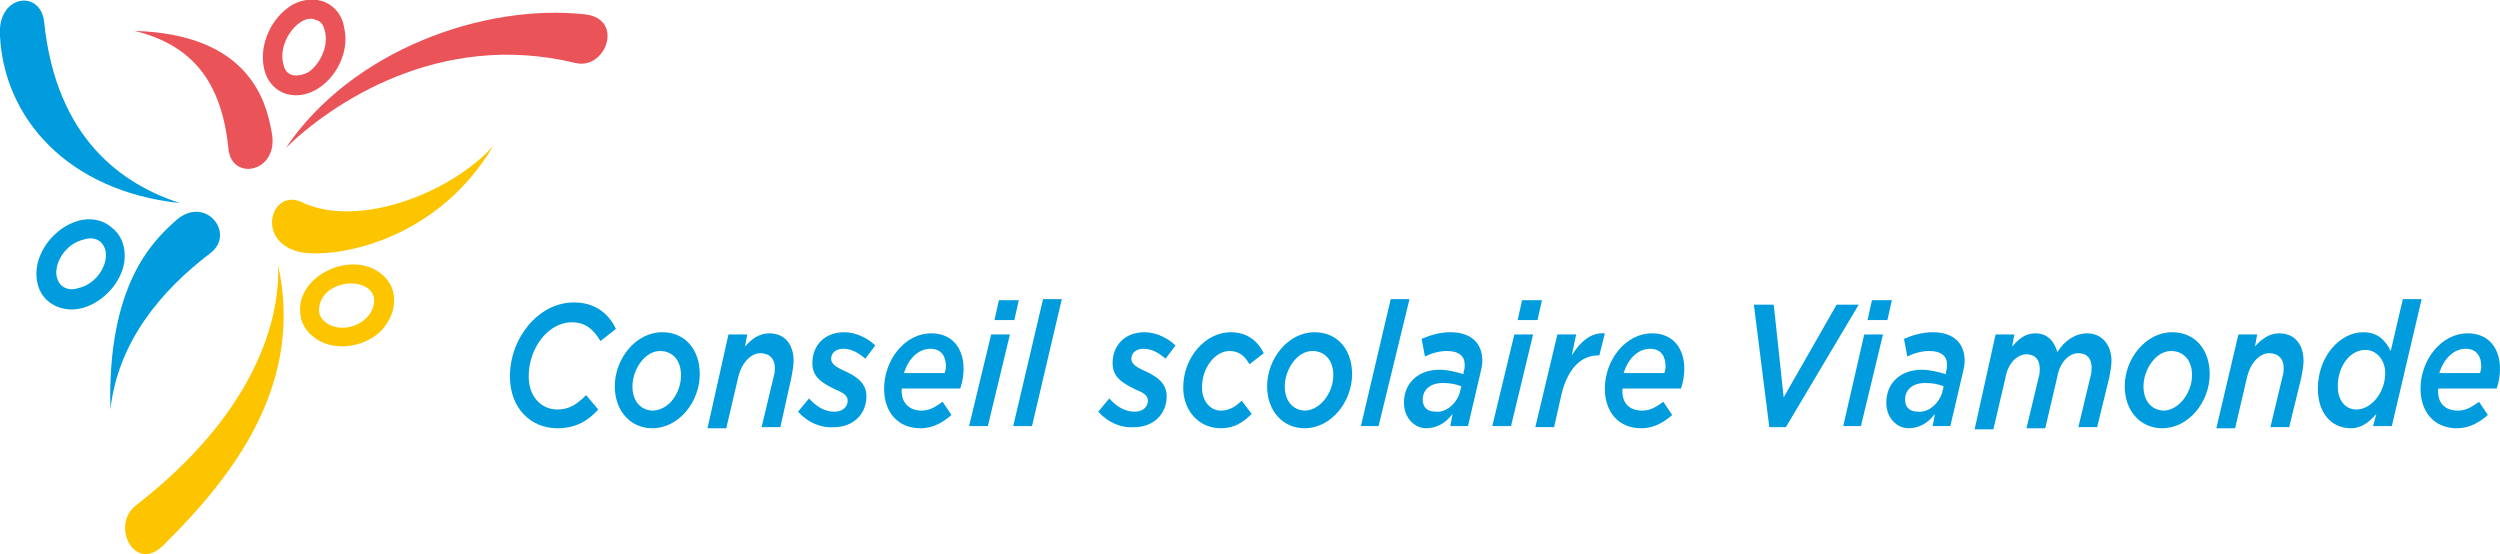 <?xml version="1.0" encoding="UTF-8" standalone="no"?>
<!-- Generator: Adobe Illustrator 20.0.0, SVG Export Plug-In . SVG Version: 6.00 Build 0)  -->

<svg
   version="1.1"
   id="Calque_1"
   x="0px"
   y="0px"
   viewBox="0 0 226.5 50.2"
   style="enable-background:new 0 0 226.5 50.2;"
   xml:space="preserve"
   xmlns="http://www.w3.org/2000/svg"
   xmlns:svg="http://www.w3.org/2000/svg"><defs
   id="defs29" />
<style
   type="text/css"
   id="style1">
	.st0{fill:#EA5357;}
	.st1{fill:#009CDE;}
	.st2{fill:#FDC400;}
	.st3{fill:#FFFFFF;}
</style>
<path
   class="st0"
   d="M12.2,2.8c5.3,1.3,7.9,4.7,8.5,10.7c0.3,3,4.7,2.1,3.9-1.6C24.1,9.1,22.5,3.1,12.2,2.8"
   id="path1" />
<path
   class="st0"
   d="M25.9,13.4c4-3.9,13.8-10.7,26.2-7.7c2.8,0.7,4.5-4,0.9-4.4C43.9,0.3,31.9,4.5,25.9,13.4"
   id="path2" />
<path
   class="st0"
   d="M26.1,0.7C24.3,2,23.4,4.5,24,6.5c0.3,1,1,1.7,1.9,2c1,0.3,2.1,0.1,3.1-0.6c1.4-1,2.3-2.7,2.3-4.4  c0-0.5-0.1-0.9-0.2-1.4c-0.3-1-1-1.7-1.9-2C28.2-0.2,27,0,26.1,0.7 M26.5,6.8c-0.4-0.1-0.7-0.4-0.8-0.9c-0.4-1.2,0.2-2.9,1.4-3.8  c0.5-0.4,1.1-0.5,1.5-0.3c0.4,0.1,0.7,0.4,0.8,0.9c0.4,1.2-0.2,2.9-1.4,3.8C27.5,6.8,26.9,6.9,26.5,6.8"
   id="path3" />
<path
   class="st1"
   d="M10,37.1c0.7-6.1,4.5-10.7,9.1-14.2c2.3-1.8-0.6-5.4-3.3-2.8C13.8,21.9,9.7,25.9,10,37.1"
   id="path4" />
<path
   class="st1"
   d="M16.3,18.4C11.1,16.7,5.1,12.6,4,2C3.7-1-0.3-0.5,0,3.3C0.4,10.7,6.1,17.3,16.3,18.4"
   id="path5" />
<path
   class="st1"
   d="M7.1,20c-2.1,0.6-3.8,2.7-3.8,4.8c0,1.1,0.4,2,1.2,2.6c0.8,0.6,1.9,0.8,3,0.5c2.1-0.6,3.8-2.7,3.8-4.7  c0-1.1-0.4-2-1.2-2.6C9.3,19.9,8.2,19.7,7.1,20 M5.6,25.9c-0.3-0.3-0.5-0.7-0.5-1.2l0,0c0-1.3,1.1-2.7,2.5-3  c0.6-0.2,1.1-0.1,1.5,0.2c0.3,0.3,0.5,0.7,0.5,1.2c0,1.3-1.1,2.7-2.5,3C6.5,26.3,6,26.2,5.6,25.9"
   id="path6" />
<path
   class="st2"
   d="M44.7,13.2c-3.7,4.2-12.2,7.6-17.4,5.1c-2.6-1.2-4.1,3.2-0.6,4.4C29.1,23.6,39.2,22.5,44.7,13.2"
   id="path7" />
<path
   class="st2"
   d="M25.2,24c0.2,5.7-2.7,13.9-12.9,21.8c-2.3,1.8-0.1,6.2,2.5,3.6C21.5,42.8,27.5,34.6,25.2,24"
   id="path8" />
<path
   class="st2"
   d="M28.5,25.3c-0.9,0.8-1.4,1.9-1.3,2.9c0,1,0.5,1.8,1.3,2.4c1.6,1.2,4.2,1,5.9-0.5c0.8-0.8,1.3-1.8,1.3-2.8  c0-0.1,0-0.1,0-0.2c0-1-0.5-1.8-1.3-2.4C32.8,23.5,30.2,23.8,28.5,25.3 M29.5,29.2c-0.4-0.3-0.6-0.7-0.6-1.1c0-0.5,0.2-1.1,0.7-1.6  c1-0.9,2.7-1.1,3.7-0.4c0.4,0.3,0.6,0.7,0.6,1.1c0,0.5-0.2,1.1-0.7,1.6C32.2,29.8,30.5,30,29.5,29.2"
   id="path9" />
<path
   class="st3"
   d="M46.2,34.1c0-3.5,2.6-6.7,5.8-6.7c1.8,0,3.1,0.9,3.8,2.4l-1.4,1.1c-0.6-1-1.3-1.7-2.6-1.7  c-2.1,0-3.9,2.3-3.9,4.9c0,1.8,1.1,3,2.6,3c1.1,0,1.8-0.5,2.6-1.3l1.1,1.3c-0.9,1-2,1.7-3.7,1.7C48.1,38.8,46.2,37,46.2,34.1"
   id="path10"
   style="fill:#009cde;fill-opacity:1" />
<path
   class="st3"
   d="M55.7,35c0-2.5,1.9-4.9,4.3-4.9c2.1,0,3.4,1.6,3.4,3.8c0,2.5-1.9,4.9-4.3,4.9C57.1,38.8,55.7,37.2,55.7,35   M61.7,34c0-1.4-0.8-2.2-1.9-2.2c-1.4,0-2.5,1.7-2.5,3.2c0,1.4,0.8,2.2,1.9,2.2C60.7,37.1,61.7,35.5,61.7,34"
   id="path11"
   style="fill:#009cde;fill-opacity:1" />
<path
   class="st3"
   d="M66,30.3h1.7l-0.2,1.1c0.6-0.7,1.3-1.2,2.2-1.2c1.4,0,2.2,1,2.2,2.5c0,0.4-0.1,1-0.2,1.5l-1,4.5H69l1.1-4.6  c0.1-0.3,0.1-0.6,0.1-0.8c0-0.8-0.5-1.3-1.3-1.3c-0.9,0-1.7,0.9-2,2.1l-1.1,4.7h-1.7L66,30.3z"
   id="path12"
   style="fill:#009cde;fill-opacity:1" />
<path
   class="st3"
   d="M72.3,37.3l1-1.2c0.8,0.9,1.6,1.2,2.3,1.2c0.7,0,1.2-0.4,1.2-1c0-0.4-0.3-0.7-1.1-1c-1.2-0.6-2.1-1.1-2.1-2.4  c0-1.6,1.1-2.8,2.9-2.8c1.1,0,2.2,0.6,2.8,1.2l-0.9,1.2c-0.7-0.6-1.3-0.9-2-0.9s-1.1,0.4-1.1,0.9c0,0.4,0.3,0.7,1.2,1.1  c1.1,0.5,2,1.1,2,2.3c0,1.7-1.3,2.8-2.9,2.8C74.4,38.8,73.2,38.3,72.3,37.3"
   id="path13"
   style="fill:#009cde;fill-opacity:1" />
<path
   class="st3"
   d="M83.5,37.2c0.7,0,1.2-0.3,1.9-0.8l0.8,1.2c-0.7,0.6-1.6,1.2-2.8,1.2c-2,0-3.3-1.4-3.3-3.6c0-2.5,1.8-5,4.3-5  c1.9,0,2.9,1.4,2.9,3.2c0,0.6-0.1,1.2-0.3,1.8h-5.3C81.6,36.4,82.3,37.2,83.5,37.2 M85.6,33.8c0-0.1,0.1-0.3,0.1-0.6  c0-0.9-0.4-1.6-1.4-1.6c-1.1,0-2,0.9-2.4,2.2C81.9,33.8,85.6,33.8,85.6,33.8z"
   id="path14"
   style="fill:#009cde;fill-opacity:1" />
<path
   class="st3"
   d="M89.8,30.3h1.7l-2,8.3h-1.7L89.8,30.3z M90.5,27.2h1.8L91.9,29h-1.8L90.5,27.2z"
   id="path15"
   style="fill:#009cde;fill-opacity:1" />
<polygon
   class="st3"
   points="94.5,27.1 96.2,27.1 93.5,38.6 91.8,38.6 "
   id="polygon15"
   style="fill:#009cde;fill-opacity:1" />
<path
   class="st3"
   d="M99.5,37.3l1-1.2c0.8,0.9,1.6,1.2,2.3,1.2c0.7,0,1.2-0.4,1.2-1c0-0.4-0.3-0.7-1.1-1c-1.2-0.6-2.1-1.1-2.1-2.4  c0-1.6,1.1-2.8,2.9-2.8c1.1,0,2.2,0.6,2.8,1.2l-0.9,1.2c-0.7-0.6-1.3-0.9-2-0.9s-1.1,0.4-1.1,0.9c0,0.4,0.3,0.7,1.2,1.1  c1.1,0.5,2,1.1,2,2.3c0,1.7-1.3,2.8-2.9,2.8C101.6,38.8,100.4,38.3,99.5,37.3"
   id="path16"
   style="fill:#009cde;fill-opacity:1" />
<path
   class="st3"
   d="M107.2,35.1c0-2.7,2-5,4.3-5c1.6,0,2.5,0.9,3,1.9l-1.3,1c-0.4-0.7-0.9-1.2-1.8-1.2c-1.3,0-2.5,1.5-2.5,3.3  c0,1.3,0.8,2.1,1.7,2.1c0.7,0,1.3-0.3,1.9-0.9l0.9,1.2c-0.8,0.8-1.6,1.3-2.8,1.3C108.7,38.8,107.2,37.3,107.2,35.1"
   id="path17"
   style="fill:#009cde;fill-opacity:1" />
<path
   class="st3"
   d="M114.8,35c0-2.5,1.9-4.9,4.3-4.9c2.1,0,3.4,1.6,3.4,3.8c0,2.5-1.9,4.9-4.3,4.9C116.2,38.8,114.8,37.2,114.8,35   M120.8,34c0-1.4-0.8-2.2-1.9-2.2c-1.4,0-2.5,1.7-2.5,3.2c0,1.4,0.8,2.2,1.9,2.2C119.7,37.1,120.8,35.5,120.8,34"
   id="path18"
   style="fill:#009cde;fill-opacity:1" />
<polygon
   class="st3"
   points="126,27.1 127.7,27.1 124.9,38.6 123.3,38.6 "
   id="polygon18"
   style="fill:#009cde;fill-opacity:1" />
<path
   class="st3"
   d="M127.2,36.5c0-1.9,1.4-3,3.2-3c0.8,0,1.5,0.2,2.2,0.4v-0.2c0.1-0.3,0.1-0.4,0.1-0.7c0-0.7-0.5-1.2-1.6-1.2  c-0.7,0-1.4,0.2-2,0.5l-0.3-1.6c0.7-0.3,1.6-0.6,2.6-0.6c1.9,0,2.9,1,2.9,2.6c0,0.4-0.1,0.8-0.2,1.2l-1.1,4.7h-1.6l0.2-1.1  c-0.6,0.8-1.4,1.3-2.4,1.3C128.2,38.8,127.2,37.9,127.2,36.5 M132.3,35.4l0.1-0.4c-0.5-0.2-1-0.3-1.7-0.3c-1.1,0-1.8,0.6-1.8,1.5  c0,0.7,0.4,1.1,1.2,1.1C131.1,37.4,132.1,36.4,132.3,35.4"
   id="path19"
   style="fill:#009cde;fill-opacity:1" />
<path
   class="st3"
   d="M137.2,30.3h1.7l-2,8.3h-1.7L137.2,30.3z M137.9,27.2h1.8l-0.4,1.8h-1.8L137.9,27.2z"
   id="path20"
   style="fill:#009cde;fill-opacity:1" />
<path
   class="st3"
   d="M141.1,30.3h1.7l-0.4,1.9c0.8-1.3,1.8-2.1,3-2l-0.5,2h-0.1c-1.5,0-2.7,1.1-3.3,3.4l-0.7,3.1h-1.7L141.1,30.3z"
   id="path21"
   style="fill:#009cde;fill-opacity:1" />
<path
   class="st3"
   d="M148.8,37.2c0.7,0,1.2-0.3,1.9-0.8l0.8,1.2c-0.7,0.6-1.6,1.2-2.8,1.2c-2,0-3.3-1.4-3.3-3.6c0-2.5,1.8-5,4.3-5  c1.9,0,2.9,1.4,2.9,3.2c0,0.6-0.1,1.2-0.3,1.8H147C146.9,36.4,147.5,37.2,148.8,37.2 M150.8,33.8c0-0.1,0.1-0.3,0.1-0.6  c0-0.9-0.4-1.6-1.4-1.6c-1.1,0-2,0.9-2.4,2.2C147.1,33.8,150.8,33.8,150.8,33.8z"
   id="path22"
   style="fill:#009cde;fill-opacity:1" />
<polygon
   class="st3"
   points="158.9,27.6 160.7,27.6 161.6,36 166.4,27.6 168.4,27.6 161.8,38.7 160.3,38.7 "
   id="polygon22"
   style="fill:#009cde;fill-opacity:1" />
<path
   class="st3"
   d="M168.9,30.3h1.7l-2,8.3H167L168.9,30.3z M169.6,27.2h1.8L171,29h-1.8L169.6,27.2z"
   id="path23"
   style="fill:#009cde;fill-opacity:1" />
<path
   class="st3"
   d="M170.9,36.5c0-1.9,1.4-3,3.2-3c0.8,0,1.5,0.2,2.2,0.4v-0.2c0.1-0.3,0.1-0.4,0.1-0.7c0-0.7-0.5-1.2-1.6-1.2  c-0.7,0-1.4,0.2-2,0.5l-0.3-1.6c0.7-0.3,1.6-0.6,2.6-0.6c1.9,0,2.9,1,2.9,2.6c0,0.4-0.1,0.8-0.2,1.2l-1.1,4.7h-1.6l0.2-1.1  c-0.6,0.8-1.4,1.3-2.4,1.3C171.9,38.8,170.9,37.9,170.9,36.5 M176,35.4l0.1-0.4c-0.5-0.2-1-0.3-1.7-0.3c-1.1,0-1.8,0.6-1.8,1.5  c0,0.7,0.4,1.1,1.2,1.1C174.8,37.4,175.8,36.4,176,35.4"
   id="path24"
   style="fill:#009cde;fill-opacity:1" />
<path
   class="st3"
   d="M180.8,30.3h1.7l-0.2,1.1c0.6-0.7,1.2-1.2,2.1-1.2c1.1,0,1.7,0.7,2,1.7c0.6-1,1.6-1.7,2.7-1.7  c1.3,0,2.2,1,2.2,2.5c0,0.4-0.1,1-0.2,1.5l-1.1,4.5h-1.7l1.1-4.6c0.1-0.3,0.1-0.6,0.1-0.8c0-0.8-0.4-1.3-1.2-1.3  c-0.9,0-1.7,0.9-1.9,2.1l-1.1,4.7h-1.7l1.1-4.6c0.1-0.3,0.1-0.6,0.1-0.8c0-0.8-0.4-1.3-1.2-1.3c-0.9,0-1.7,0.9-1.9,2.1l-1.1,4.7  h-1.7L180.8,30.3z"
   id="path25"
   style="fill:#009cde;fill-opacity:1" />
<path
   class="st3"
   d="M192.5,35c0-2.5,1.9-4.9,4.3-4.9c2.1,0,3.4,1.6,3.4,3.8c0,2.5-1.9,4.9-4.3,4.9C193.9,38.8,192.5,37.2,192.5,35   M198.6,34c0-1.4-0.8-2.2-1.9-2.2c-1.4,0-2.5,1.7-2.5,3.2c0,1.4,0.8,2.2,1.9,2.2C197.5,37.1,198.6,35.5,198.6,34"
   id="path26"
   style="fill:#009cde;fill-opacity:1" />
<path
   class="st3"
   d="M202.8,30.3h1.7l-0.2,1.1c0.6-0.7,1.3-1.2,2.2-1.2c1.4,0,2.2,1,2.2,2.5c0,0.4-0.1,1-0.2,1.5l-1.1,4.5h-1.7  l1.1-4.6c0.1-0.3,0.1-0.6,0.1-0.8c0-0.8-0.5-1.3-1.3-1.3c-0.9,0-1.7,0.9-2,2.1l-1.1,4.7h-1.7L202.8,30.3z"
   id="path27"
   style="fill:#009cde;fill-opacity:1" />
<path
   class="st3"
   d="M210,35.2c0-2.9,2-5.1,4.1-5.1c1.3,0,2,0.7,2.5,1.7l1.1-4.7h1.7l-2.7,11.5H215l0.3-1.1  c-0.7,0.8-1.4,1.3-2.3,1.3C211.2,38.8,210,37.4,210,35.2 M216.1,33.8c0-1.2-0.8-2.1-1.8-2.1c-1.4,0-2.5,1.5-2.5,3.3  c0,1.3,0.7,2.1,1.7,2.1C214.8,37.1,216.1,35.6,216.1,33.8"
   id="path28"
   style="fill:#009cde;fill-opacity:1" />
<path
   class="st3"
   d="M222.7,37.2c0.7,0,1.2-0.3,1.9-0.8l0.8,1.2c-0.7,0.6-1.6,1.2-2.8,1.2c-2,0-3.3-1.4-3.3-3.6c0-2.5,1.8-5,4.3-5  c1.9,0,2.9,1.4,2.9,3.2c0,0.6-0.1,1.2-0.3,1.8h-5.3C220.8,36.4,221.4,37.2,222.7,37.2 M224.7,33.8c0-0.1,0.1-0.3,0.1-0.6  c0-0.9-0.4-1.6-1.4-1.6c-1.1,0-2,0.9-2.4,2.2C221,33.8,224.7,33.8,224.7,33.8z"
   id="path29"
   style="fill:#009cde;fill-opacity:1" />
</svg>
